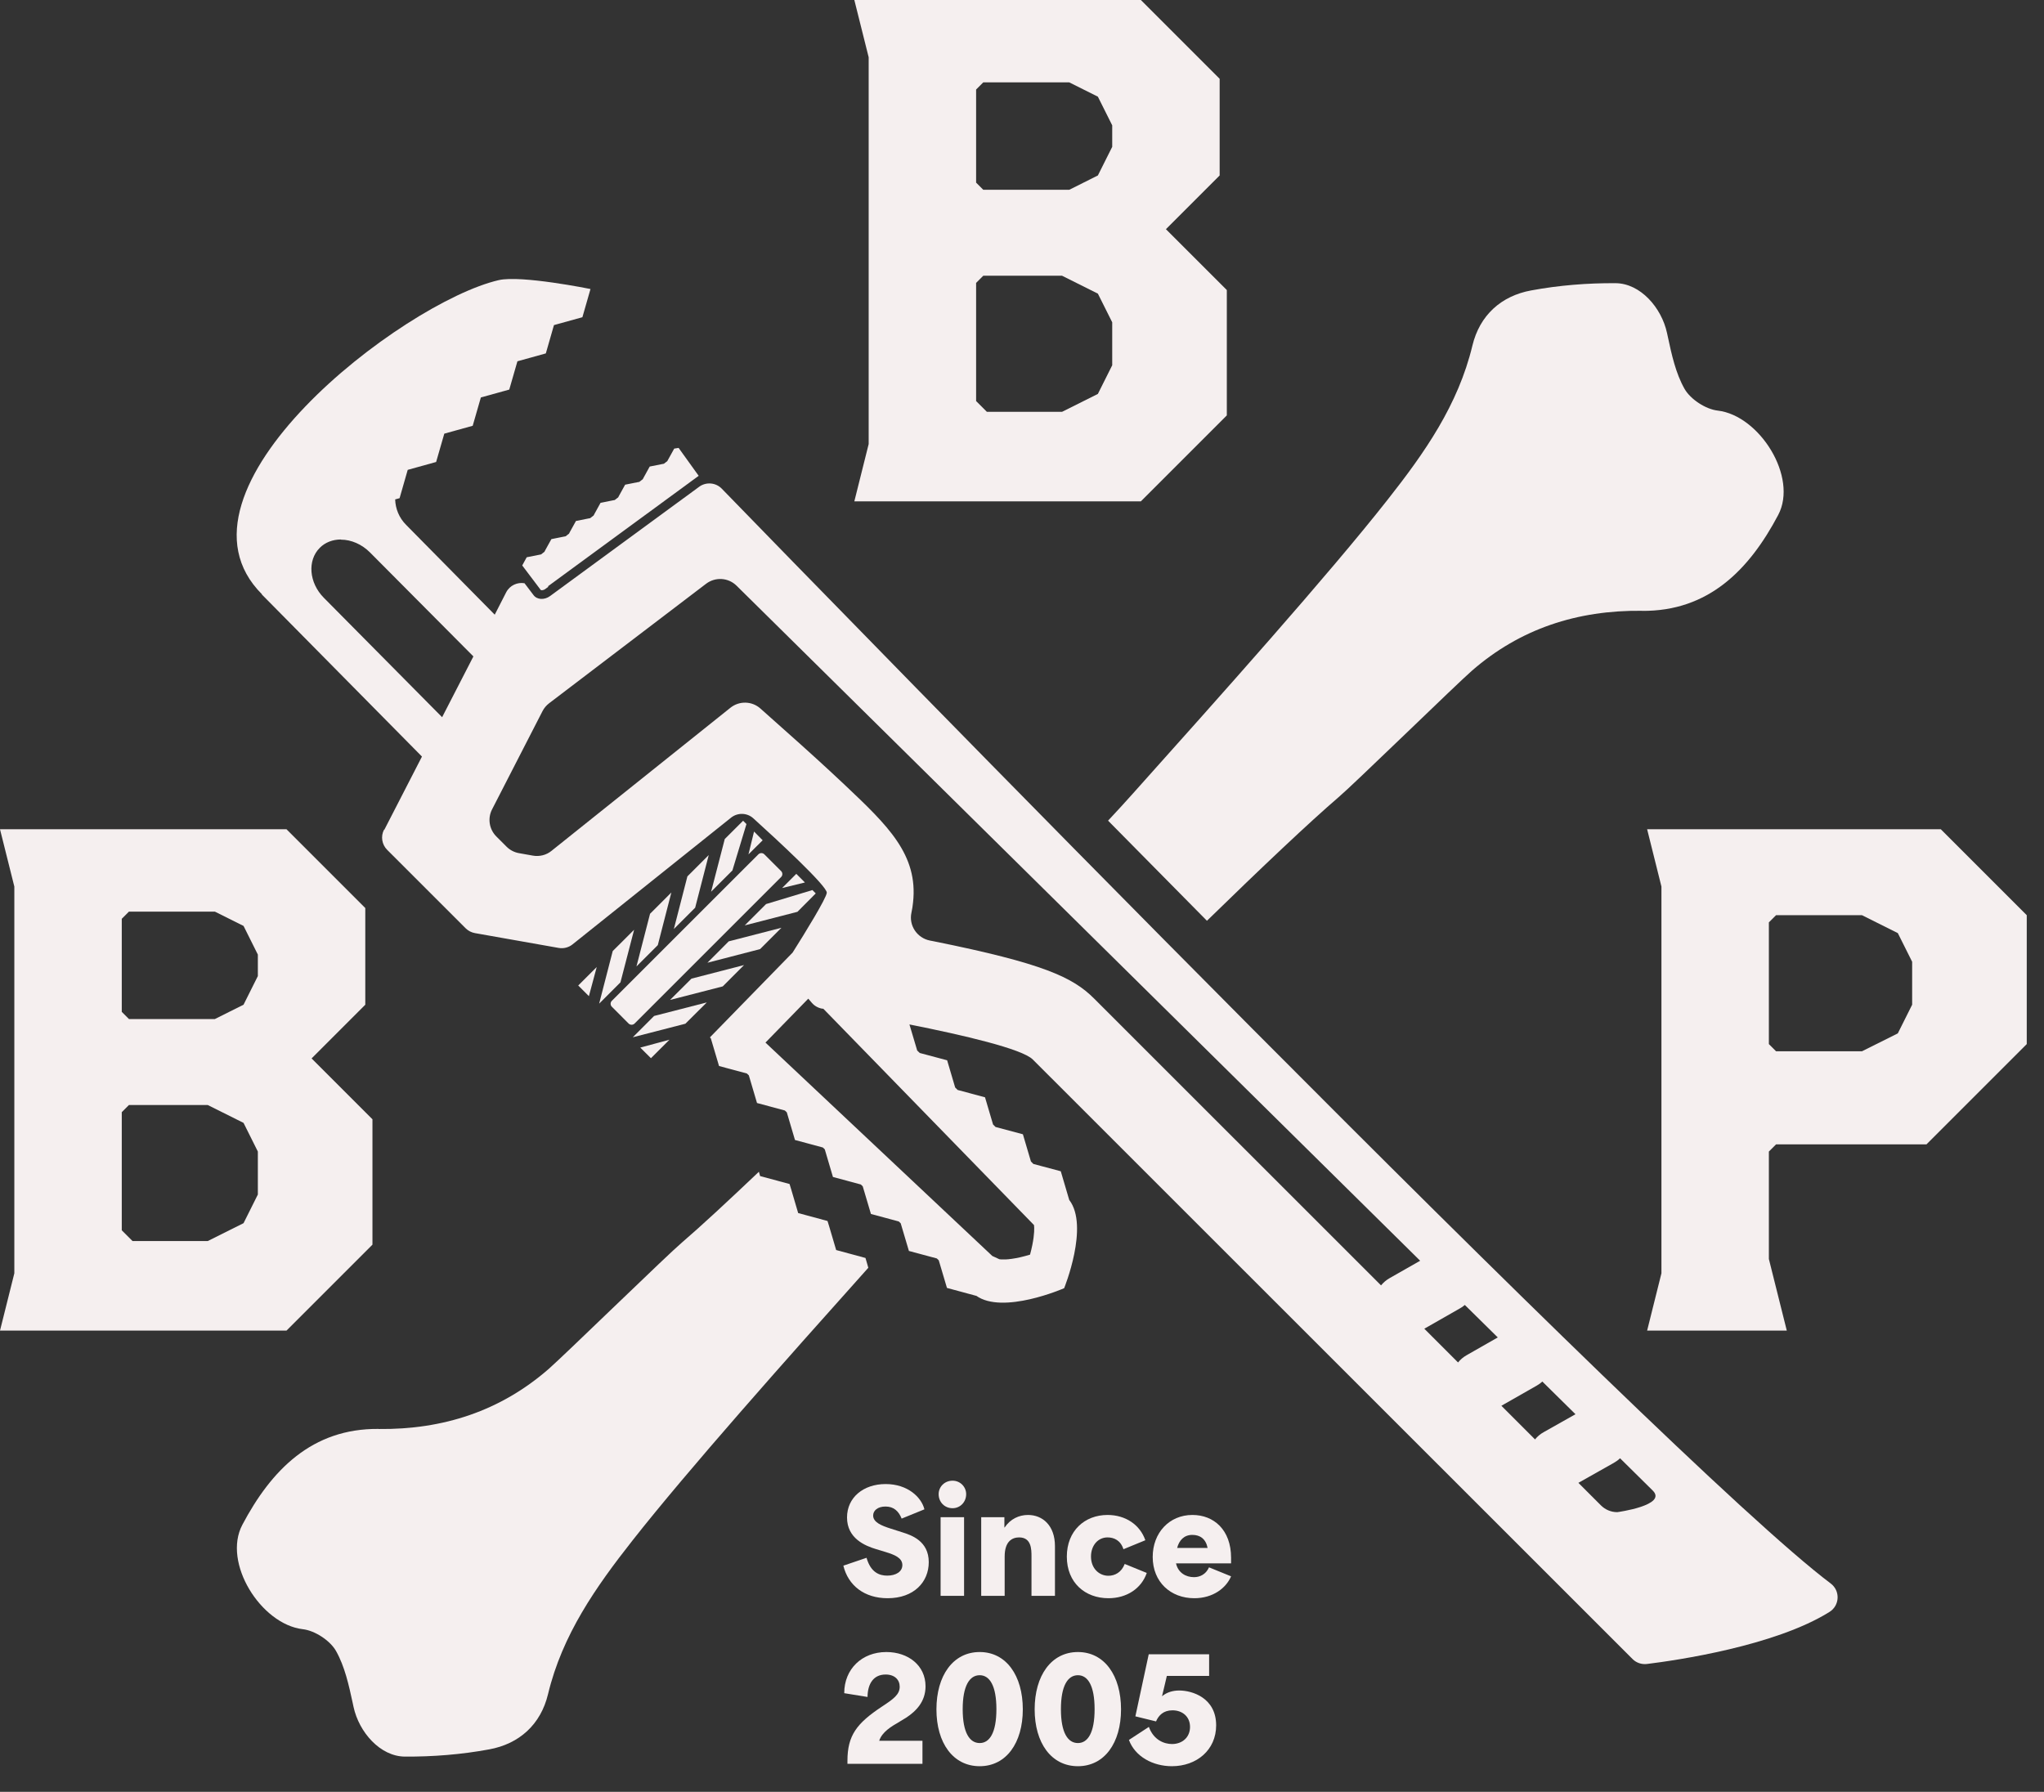 <svg width="73" height="64" viewBox="0 0 73 64" fill="none" xmlns="http://www.w3.org/2000/svg">
<rect x="0" y="0" width="73" height="64" fill="#333333" stroke="none"/>
<path fill-rule="evenodd" clip-rule="evenodd" d="M43.815 14.837L40.745 17.907H30.512L31.024 15.86V2.046L30.512 0H40.745L43.559 2.814V6.267L41.64 8.186L43.815 10.36V14.837ZM39.722 5.244V4.477L39.21 3.453L38.187 2.942H35.117L34.861 3.198V6.523L35.117 6.779H38.187L39.21 6.267L39.722 5.244ZM39.722 13.046V11.512L39.21 10.488L37.931 9.849H35.117L34.861 10.105V14.325L35.245 14.709H37.931L39.21 14.07L39.722 13.046Z" fill="#F5EFEF"/>
<path fill-rule="evenodd" clip-rule="evenodd" d="M13.726 29.637L15.07 27.023L9.35 21.232L9.356 21.226C5.637 17.508 14.387 10.798 17.811 10.006C18.613 9.82 21.089 10.323 21.089 10.323L20.8 11.33L19.79 11.61L19.783 11.616L19.494 12.623L18.484 12.903L18.478 12.909L18.188 13.915L17.178 14.195L17.172 14.202L16.882 15.208L15.872 15.488L15.866 15.495L15.576 16.501L14.566 16.781L14.56 16.787L14.271 17.794L14.113 17.838C14.123 18.168 14.252 18.495 14.504 18.747L17.669 21.955L18.078 21.156C18.207 20.905 18.481 20.788 18.733 20.832L19.053 21.254C19.176 21.424 19.444 21.439 19.648 21.288L19.768 21.2L24.989 17.373C25.236 17.207 25.568 17.239 25.777 17.454C29.478 21.263 59.48 52.124 65.383 56.559C65.729 56.82 65.707 57.345 65.338 57.575C63.385 58.795 59.867 59.305 58.819 59.434C58.63 59.456 58.441 59.393 58.306 59.258L36.885 37.843C36.504 37.462 34.399 36.972 32.48 36.591L32.757 37.522L32.848 37.61L33.826 37.871L34.113 38.843L34.201 38.931L35.179 39.193L35.466 40.164L35.554 40.253L36.532 40.514L36.819 41.486L36.907 41.574L37.885 41.835L38.187 42.86C38.908 43.794 38.005 46.012 38.005 46.012C38.005 46.012 35.812 46.971 34.858 46.276L34.871 46.286L33.82 46.002L33.527 45.015L33.458 44.949L32.461 44.681L32.168 43.694L32.099 43.628L31.105 43.36L30.812 42.373L30.743 42.307L29.748 42.039L29.456 41.051L29.387 40.986L28.392 40.718L28.1 39.73L28.03 39.664L27.036 39.397L26.744 38.409L26.674 38.343L25.68 38.076L25.387 37.088L25.353 37.054L28.307 34.025C28.77 33.292 29.506 32.093 29.528 31.889C29.553 31.659 27.728 29.973 26.907 29.231C26.684 29.026 26.344 29.017 26.108 29.206L20.447 33.732C20.309 33.842 20.13 33.889 19.953 33.858L16.964 33.329C16.838 33.307 16.725 33.248 16.634 33.16L13.827 30.354C13.638 30.165 13.591 29.872 13.714 29.637H13.726ZM29.364 36.028C29.223 36.003 29.091 35.931 28.996 35.821L28.867 35.67L27.338 37.239L35.44 44.861L35.692 44.977C35.749 44.986 35.975 45.012 36.444 44.905C36.554 44.88 36.671 44.848 36.787 44.813C36.819 44.694 36.847 44.581 36.869 44.468C36.948 44.074 36.941 43.854 36.929 43.757L29.405 36.031L29.396 36.03L29.387 36.029C29.379 36.028 29.37 36.026 29.364 36.025V36.028ZM12.178 19.269C11.883 19.269 11.612 19.373 11.42 19.568C10.97 20.018 11.036 20.817 11.565 21.351L15.79 25.617L16.907 23.446L13.21 19.728C12.924 19.442 12.546 19.275 12.175 19.275L12.178 19.269ZM52.315 46.61C52.262 46.657 52.202 46.701 52.136 46.735L50.868 47.459L52.073 48.664C52.155 48.563 52.255 48.475 52.378 48.406L53.492 47.77L52.315 46.61ZM55.084 49.346C55.024 49.4 54.961 49.447 54.889 49.488L53.621 50.211L54.823 51.413C54.905 51.309 55.009 51.221 55.134 51.152L56.267 50.513L55.084 49.346ZM57.859 52.086C57.796 52.149 57.721 52.202 57.639 52.249L56.371 52.964L57.176 53.769C57.331 53.923 57.538 54.011 57.759 54.011C57.768 54.011 59.558 53.766 59.027 53.24L57.859 52.086ZM18.094 30.244C18.213 30.363 18.371 30.445 18.537 30.473L19.031 30.561C19.267 30.602 19.51 30.543 19.695 30.392L26.086 25.28C26.404 25.025 26.857 25.038 27.159 25.308L28.581 26.576L28.592 26.586C28.693 26.677 29.425 27.332 30.167 28.032L30.176 28.041C31.697 29.48 32.797 30.521 32.609 32.232C32.596 32.354 32.58 32.471 32.552 32.596C32.451 33.053 32.75 33.502 33.21 33.594L33.354 33.622C37.269 34.411 38.316 34.908 39.072 35.663L49.323 45.911C49.405 45.811 49.505 45.723 49.628 45.653L50.72 45.031L26.306 20.92C26.01 20.628 25.548 20.6 25.217 20.851L19.61 25.12C19.513 25.195 19.431 25.29 19.374 25.403L17.575 28.907C17.408 29.228 17.471 29.621 17.726 29.876L18.094 30.244Z" fill="#F5EFEF"/>
<path d="M24.989 17.373L24.972 17.385L25.265 17.171L24.989 17.373Z" fill="#F5EFEF"/>
<path d="M19.592 20.952L19.472 21.04C19.394 21.096 19.321 21.084 19.309 21.071V21.068L18.651 20.197L18.811 19.904L19.255 19.816L19.321 19.803L19.375 19.763L19.39 19.75L19.444 19.709L19.475 19.649L19.692 19.256L20.133 19.168L20.199 19.156L20.253 19.115L20.268 19.102L20.322 19.061L20.353 19.001L20.57 18.608L21.011 18.52L21.077 18.508L21.131 18.467L21.146 18.454L21.2 18.413L21.231 18.354L21.448 17.96L21.889 17.872L21.955 17.86L22.008 17.819L22.024 17.806L22.078 17.765L22.109 17.706L22.326 17.312L22.767 17.224L22.833 17.212L22.886 17.171L22.902 17.158L22.956 17.117L22.987 17.058L23.204 16.664L23.645 16.576L23.711 16.564L23.764 16.523L23.78 16.51L23.833 16.469L23.865 16.41L24.079 16.023L24.236 15.998L24.953 16.995L19.564 20.945L19.592 20.952Z" fill="#F5EFEF"/>
<path d="M26.539 29.315L26.659 29.434L26.158 31.089L25.397 31.85L25.884 29.969L26.539 29.315Z" fill="#F5EFEF"/>
<path d="M25.312 30.541L24.827 32.422L24.066 33.183L24.55 31.302L25.312 30.541Z" fill="#F5EFEF"/>
<path d="M27.932 31.719L28.747 31.52L28.439 31.212L27.932 31.719Z" fill="#F5EFEF"/>
<path d="M28.48 32.568L29.134 31.911L29.015 31.791L27.36 32.291L26.598 33.053L28.48 32.568Z" fill="#F5EFEF"/>
<path d="M26.026 33.623L25.265 34.387L27.146 33.9L27.908 33.138L26.026 33.623Z" fill="#F5EFEF"/>
<path d="M24.695 34.955L23.93 35.716L25.812 35.232L26.573 34.47L24.695 34.955Z" fill="#F5EFEF"/>
<path d="M23.361 36.288L22.6 37.049L24.478 36.565L25.243 35.804L23.361 36.288Z" fill="#F5EFEF"/>
<path d="M23.909 37.137L23.248 37.797L22.867 37.417L23.909 37.137Z" fill="#F5EFEF"/>
<path d="M21.883 33.97L22.647 33.209L22.159 35.087L21.398 35.848L21.883 33.97Z" fill="#F5EFEF"/>
<path d="M21.032 35.581L20.651 35.2L21.312 34.54L21.032 35.581Z" fill="#F5EFEF"/>
<path d="M23.977 31.877L23.493 33.758L22.731 34.519L23.216 32.638L23.977 31.877Z" fill="#F5EFEF"/>
<path d="M27.238 30.013L26.731 30.516L26.93 29.701L27.238 30.013Z" fill="#F5EFEF"/>
<path d="M27.298 30.515L27.897 31.113C27.956 31.172 27.956 31.267 27.897 31.326L22.664 36.558C22.605 36.617 22.509 36.617 22.45 36.558L21.852 35.959C21.793 35.901 21.793 35.805 21.852 35.746L27.085 30.515C27.144 30.456 27.239 30.456 27.298 30.515Z" fill="#F5EFEF"/>
<path d="M58.636 21.816C56.332 21.791 54.284 22.457 52.56 23.964C52.277 24.213 51.326 25.125 50.342 26.072L49.982 26.417C49.014 27.346 48.088 28.234 47.805 28.475C46.786 29.349 45.065 30.976 43.105 32.888C41.903 31.674 40.719 30.475 39.574 29.312C39.895 28.969 40.178 28.66 40.408 28.402L40.463 28.341C43.526 24.918 47.434 20.551 49.567 17.837C50.88 16.17 52.075 14.468 52.585 12.348C52.846 11.257 53.617 10.568 54.687 10.373C55.675 10.19 56.694 10.108 57.701 10.115C58.582 10.121 59.34 10.986 59.536 11.892L59.564 12.021C59.702 12.669 59.847 13.332 60.162 13.889C60.376 14.264 60.92 14.619 61.351 14.666C62.839 14.842 64.224 17.038 63.507 18.394C62.478 20.341 61.024 21.844 58.633 21.819L58.636 21.816Z" fill="#F5EFEF"/>
<path d="M13.523 51.041C15.826 51.066 17.874 50.399 19.599 48.893C19.882 48.644 20.832 47.732 21.817 46.785L22.176 46.441C23.144 45.512 24.07 44.623 24.353 44.382C25.014 43.816 25.973 42.926 27.103 41.853L27.147 42.007L28.198 42.29L28.258 42.485L28.506 43.328L29.554 43.611L29.614 43.806L29.863 44.649L30.91 44.932L30.967 45.127L31.011 45.282C28.069 48.569 24.567 52.507 22.591 55.02C21.279 56.687 20.083 58.389 19.573 60.509C19.312 61.6 18.541 62.289 17.471 62.484C16.483 62.667 15.464 62.748 14.46 62.742C13.579 62.736 12.821 61.871 12.626 60.965L12.598 60.833C12.459 60.191 12.314 59.524 12 58.968C11.786 58.593 11.241 58.238 10.81 58.191C9.322 58.014 7.938 55.819 8.655 54.463C9.684 52.516 11.138 51.013 13.529 51.038L13.523 51.041Z" fill="#F5EFEF"/>
<path fill-rule="evenodd" clip-rule="evenodd" d="M72.384 37.293L68.802 40.875H63.43L63.174 41.131V44.968L63.814 47.526H58.826L59.337 45.479V31.666L58.826 29.619H69.314L72.384 32.689V37.293ZM68.291 35.886V34.352L67.779 33.328L66.5 32.689H63.43L63.174 32.945V37.293L63.43 37.549H66.5L67.779 36.91L68.291 35.886Z" fill="#F5EFEF"/>
<path fill-rule="evenodd" clip-rule="evenodd" d="M10.232 47.526L13.302 44.456V39.979L11.128 37.805L13.046 35.886V32.433L10.232 29.619H0L0.512 31.666V45.479L0 47.526H10.232ZM9.209 34.096V34.863L8.698 35.886L7.674 36.398H4.605L4.349 36.142V32.817L4.605 32.561H7.674L8.698 33.072L9.209 34.096ZM9.209 41.131V42.666L8.698 43.689L7.419 44.328H4.733L4.349 43.944V39.724L4.605 39.468H7.419L8.698 40.107L9.209 41.131Z" fill="#F5EFEF"/>
<path d="M40.319 62.147C40.539 62.744 41.176 63.085 41.854 63.085C42.736 63.085 43.434 62.508 43.434 61.626C43.434 60.647 42.586 60.381 42.114 60.381C41.894 60.381 41.673 60.442 41.508 60.582H41.502C41.53 60.462 41.559 60.341 41.588 60.221C41.617 60.1 41.645 59.98 41.673 59.86H43.183V59.087H41.026L40.549 61.304L41.287 61.485C41.377 61.274 41.548 61.089 41.874 61.089C42.23 61.089 42.501 61.315 42.501 61.681C42.501 62.057 42.22 62.293 41.859 62.293C41.578 62.293 41.202 62.152 41.031 61.681L40.319 62.147Z" fill="#F5EFEF"/>
<path fill-rule="evenodd" clip-rule="evenodd" d="M38.497 63.085C37.544 63.085 36.952 62.253 36.952 61.054C36.952 59.85 37.544 59.007 38.497 59.007C39.445 59.007 40.037 59.85 40.037 61.054C40.037 62.253 39.445 63.085 38.497 63.085ZM37.89 61.049C37.89 61.886 38.135 62.258 38.497 62.258C38.853 62.258 39.093 61.886 39.093 61.049C39.093 60.211 38.853 59.835 38.497 59.835C38.135 59.835 37.89 60.211 37.89 61.049Z" fill="#F5EFEF"/>
<path fill-rule="evenodd" clip-rule="evenodd" d="M33.444 61.054C33.444 62.253 34.036 63.085 34.989 63.085C35.937 63.085 36.529 62.253 36.529 61.054C36.529 59.85 35.937 59.007 34.989 59.007C34.036 59.007 33.444 59.85 33.444 61.054ZM34.989 62.258C34.628 62.258 34.382 61.886 34.382 61.049C34.382 60.211 34.628 59.835 34.989 59.835C35.345 59.835 35.586 60.211 35.586 61.049C35.586 61.886 35.345 62.258 34.989 62.258Z" fill="#F5EFEF"/>
<path d="M30.266 62.89C30.266 61.982 30.602 61.55 31.495 60.958C31.906 60.687 32.132 60.527 32.132 60.246C32.132 60 31.956 59.81 31.63 59.81C31.199 59.81 30.988 60.136 30.983 60.612L30.151 60.477C30.151 59.614 30.783 59.007 31.655 59.007C32.433 59.007 33.055 59.483 33.055 60.231C33.055 60.778 32.719 61.119 32.358 61.355C32.285 61.402 32.207 61.448 32.127 61.495C31.826 61.671 31.503 61.86 31.4 62.177H32.945V63H30.266V62.89Z" fill="#F5EFEF"/>
<path fill-rule="evenodd" clip-rule="evenodd" d="M41.168 55.611C41.168 56.508 41.81 57.085 42.653 57.085C43.325 57.085 43.791 56.719 43.967 56.303L43.179 55.982C43.069 56.233 42.853 56.333 42.643 56.333C42.352 56.333 42.076 56.177 42.001 55.841H43.967V55.641C43.967 54.642 43.35 54.111 42.587 54.111C41.755 54.111 41.168 54.753 41.168 55.611ZM43.129 55.289H42.041C42.111 55.019 42.286 54.823 42.583 54.823C42.858 54.823 43.064 54.963 43.129 55.289Z" fill="#F5EFEF"/>
<path d="M39.586 57.085C38.753 57.085 38.101 56.529 38.101 55.6C38.101 54.677 38.738 54.111 39.556 54.111C40.198 54.111 40.715 54.462 40.905 55.014L40.123 55.335C40.023 55.019 39.787 54.913 39.556 54.913C39.205 54.913 38.964 55.209 38.964 55.595C38.964 56.027 39.26 56.283 39.586 56.283C39.817 56.283 40.053 56.162 40.168 55.861L40.956 56.182C40.765 56.734 40.248 57.085 39.586 57.085Z" fill="#F5EFEF"/>
<path d="M35.043 54.191V57H35.881V55.595C35.881 55.044 36.157 54.913 36.398 54.913C36.839 54.913 36.839 55.345 36.839 55.595V57H37.677V55.224C37.677 54.487 37.235 54.111 36.714 54.111C36.393 54.111 36.082 54.256 35.881 54.557H35.871V54.191H35.043Z" fill="#F5EFEF"/>
<path d="M33.593 57V54.191H34.431V57H33.593Z" fill="#F5EFEF"/>
<path d="M33.523 53.368C33.523 53.107 33.733 52.887 34.02 52.887C34.295 52.887 34.506 53.107 34.506 53.368C34.506 53.649 34.295 53.87 34.02 53.87C33.733 53.87 33.523 53.649 33.523 53.368Z" fill="#F5EFEF"/>
<path d="M30.12 55.922C30.291 56.629 30.868 57.085 31.701 57.085C32.639 57.085 33.17 56.508 33.17 55.796C33.17 55.044 32.553 54.833 32.232 54.733L31.806 54.597C31.475 54.492 31.184 54.371 31.184 54.131C31.184 53.955 31.344 53.81 31.625 53.81C31.916 53.81 32.092 53.97 32.202 54.241L33.015 53.91C32.91 53.483 32.423 53.007 31.63 53.007C30.833 53.007 30.251 53.489 30.251 54.201C30.251 54.953 30.903 55.214 31.284 55.33L31.63 55.435C31.941 55.53 32.227 55.641 32.227 55.901C32.227 56.137 31.997 56.278 31.686 56.278C31.415 56.278 31.099 56.172 30.948 55.641L30.12 55.922Z" fill="#F5EFEF"/>
</svg>
